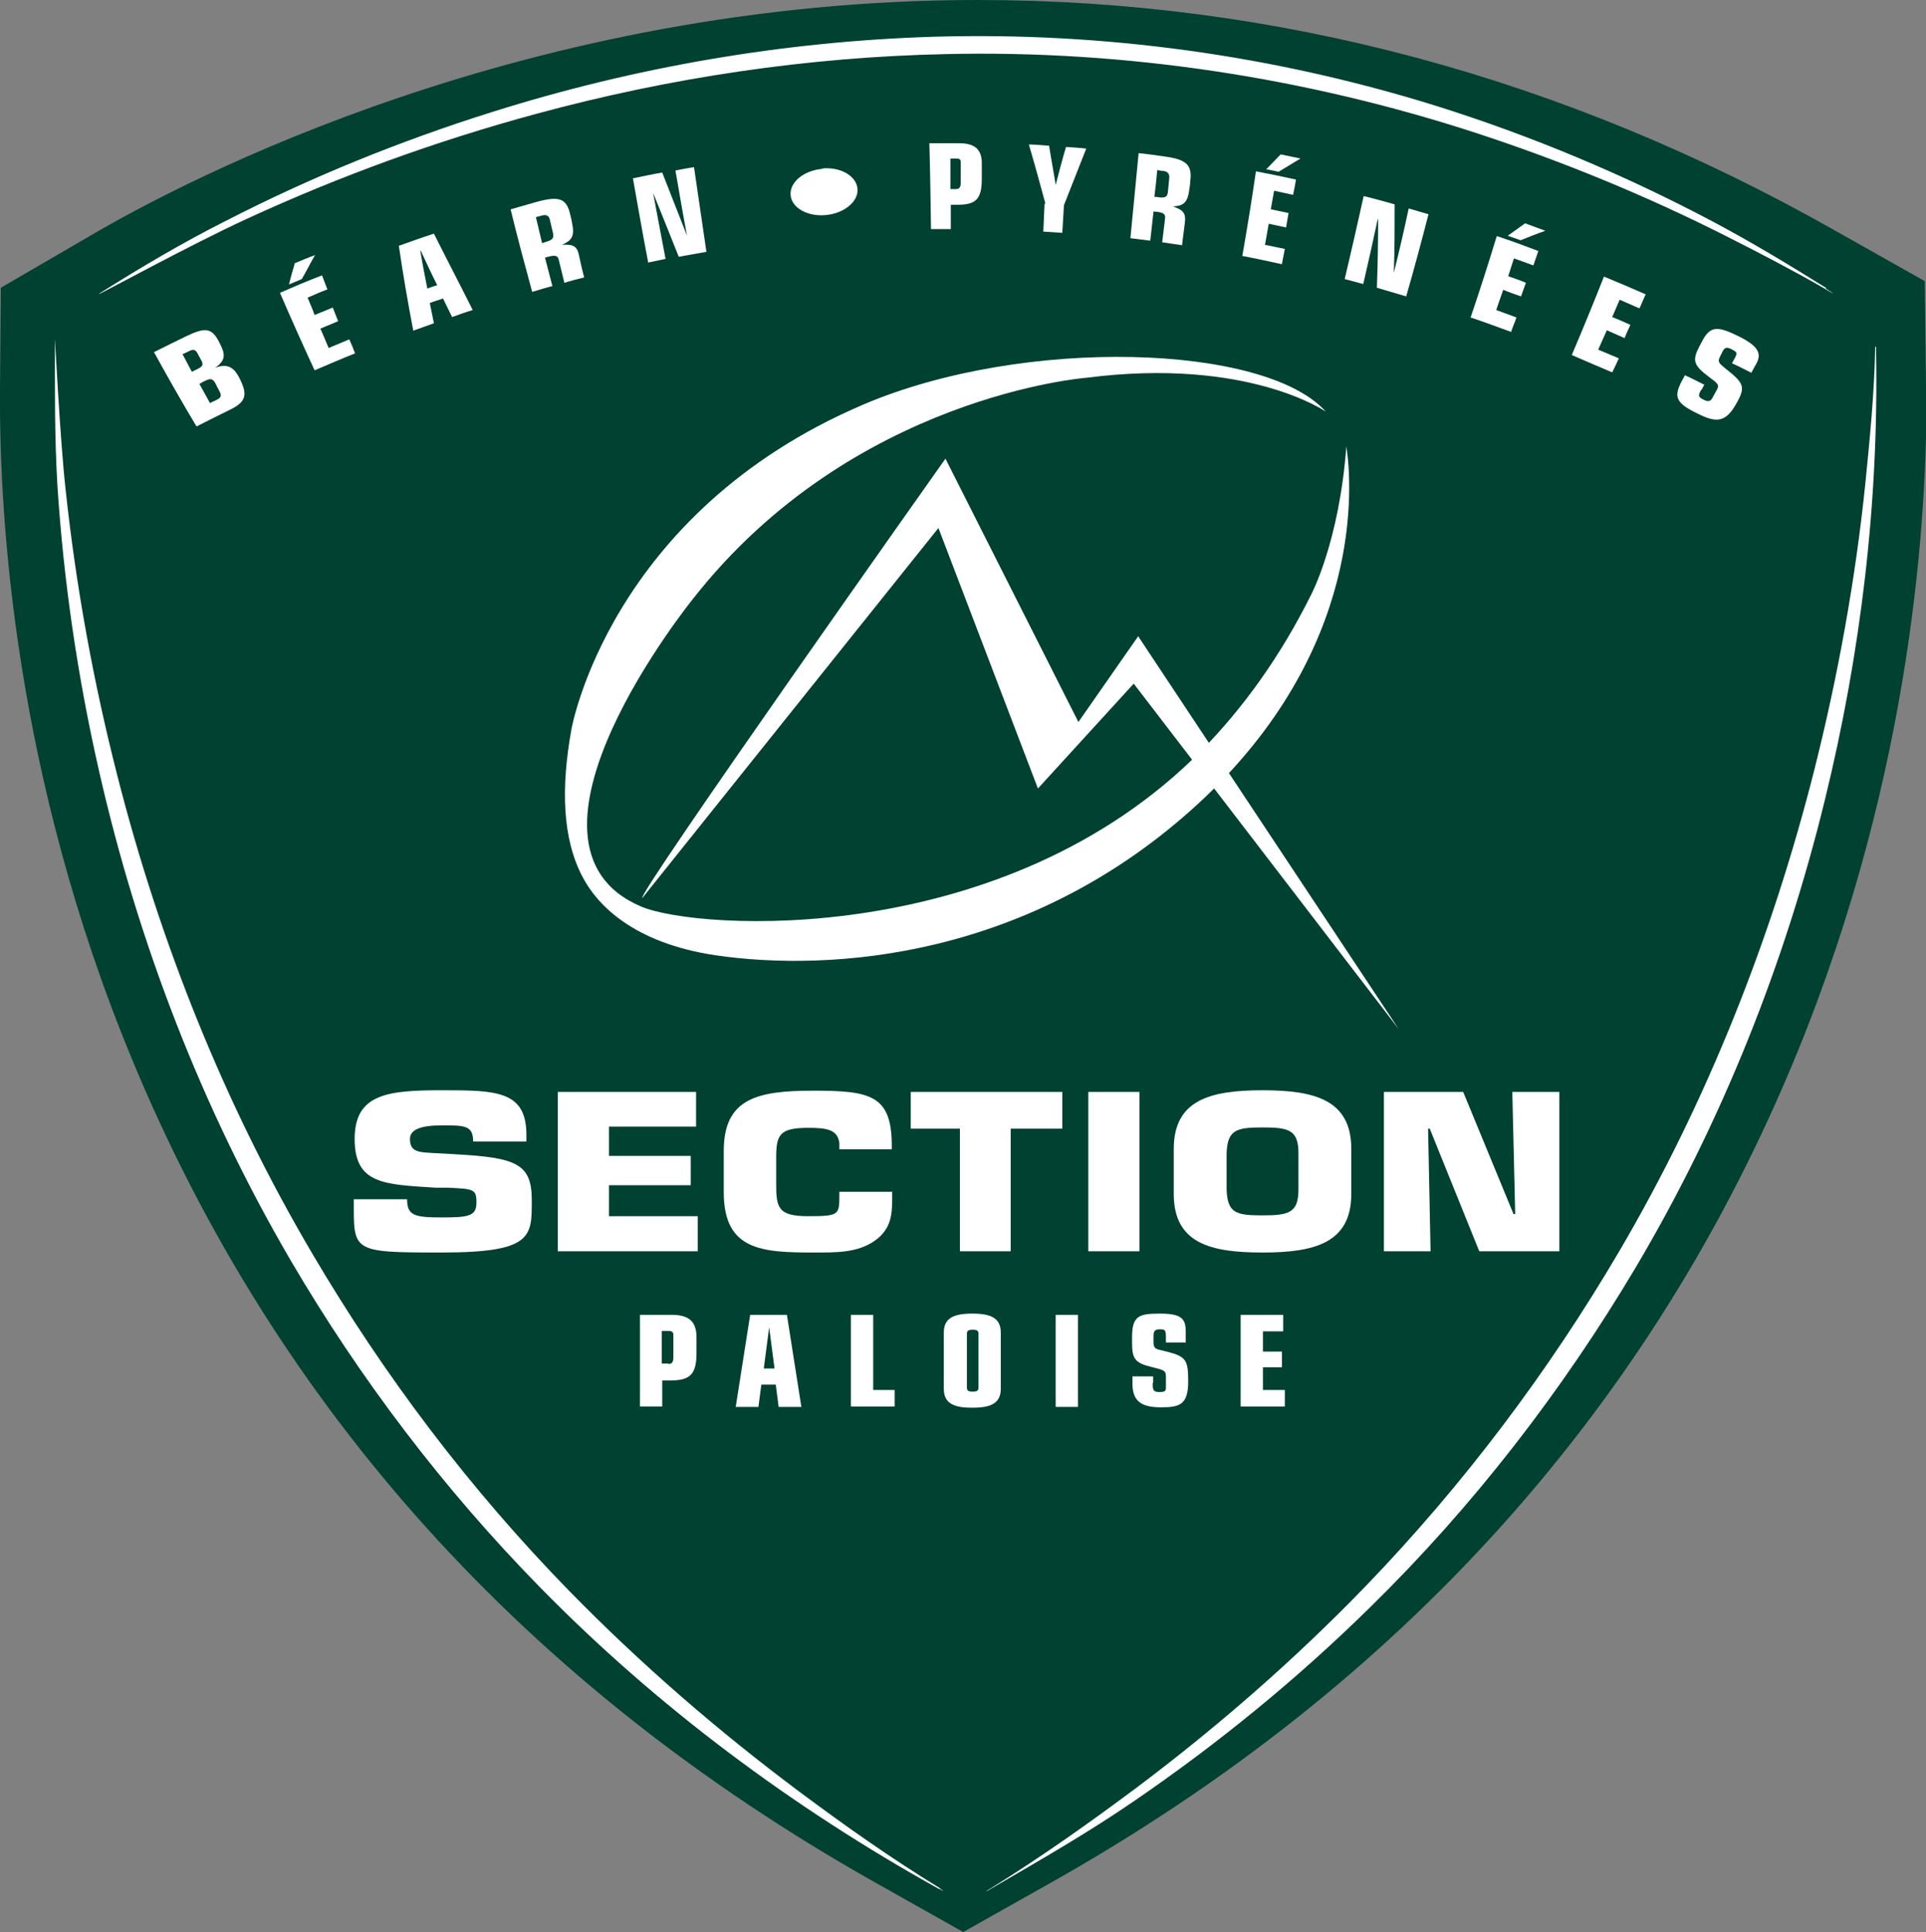 <?xml version="1.0" encoding="UTF-8"?>
<svg id="Livello_1" xmlns="http://www.w3.org/2000/svg" version="1.1" viewBox="0 0 466.5 468">
  <rect x="0" y="0" width="466.5" height="468" fill="#808080" stroke="none"/>
  <!-- Generator: Adobe Illustrator 29.3.0, SVG Export Plug-In . SVG Version: 2.1.0 Build 146)  -->
  <defs>
    <style>
      .st0 {
        fill: #004131;
      }

      .st1 {
        fill: #fff;
      }
    </style>
  </defs>
  <path class="st0" d="M466.5,93.3l-.3-25.2-22-12.4C378.8,18.7,309,0,236.8,0,127.8,0,44.6,43.7,21.7,57.2L.2,69.7,0,94.6c-.2,31.1,3.6,93.4,31.9,161.8,35.1,84.9,95.6,152,179.9,199.5l21.5,12.1,21.5-12.1c84.8-47.8,145.5-115.4,180.5-200.9,28-68.5,31.6-130.7,31.3-161.7"/>
  <path class="st1" d="M227.7,457.4c-11.8-7.2-23.1-15.2-34.1-23.4-19.8-14.8-38.5-31-55.8-48.7-24-24.6-44.8-52.1-62.2-81.7-21.2-36-36.9-75.3-47.2-115.8-5.8-22.7-10-45.8-12.5-69.1-1.4-12.6-2.6-37.5-2.6-36.5h0c0,11.8-.1,23.5.6,35.3,1.5,23.3,4.9,46.5,10.1,69.3,9.4,41.4,24.9,81.7,46.4,118.5,16.8,28.7,37,55.3,60.3,79.1,28.4,29,61.2,53.4,96.6,73.1.2,0,.9.5,1.1.5.2,0,0,0-.7-.5"/>
  <path class="st1" d="M442.4,69.8c-9-5.6-17.9-11-27.3-16-21.5-11.4-44.1-20.9-67.4-28.2-39.2-12.2-80.4-17.9-121.5-16.7-36.2,1.1-72.3,7.3-106.9,18.2-22.3,7-44,15.8-64.8,26.5-10.3,5.2-20.1,11-29.8,17.1-.2.1-.3.2-.5.3-.2.1-.2.2-.2.2.4,0,21.9-11.8,35.8-18.2,22.6-10.4,46-18.9,70-25.4,32.4-8.8,65.8-13.8,99.4-14.5,43.5-1,87.3,5.7,128.6,19.2,20.7,6.8,40.9,15.1,60.3,24.9,8.1,4.1,16.2,8.3,24,12.8,1.2.7,1.8,1.1,1.9,1.1,0,0-.5-.4-1.9-1.3"/>
  <path class="st1" d="M454.2,84c-.2,11.1-1.3,22.2-2.4,33.2-2.4,23.3-6.6,46.4-12.3,69.1-10.3,40.8-26,80.5-47.3,116.8-17.2,29.3-37.8,56.6-61.4,81.1-17.2,17.8-35.9,34.1-55.6,48.9-11.4,8.5-23.1,16.8-35.2,24.3-.7.4-1.1.7-1.2.8,0,0,.3-.1,1.4-.8,11.7-6.8,23.4-13.5,34.6-21.2,20.3-13.9,39.4-29.5,57-46.8,25-24.5,46.5-52.3,64.4-82.4,20.8-35.1,36.1-73.5,45.8-113.2,8.7-35.5,13.1-72.1,12.4-108.6,0-.4,0-.9,0-1.3,0-.6,0-.9,0-1.1,0-.2,0,.2,0,1.2"/>
  <path class="st1" d="M275.7,154.1l-14.5,20.8-32.2-63.8s-75.3,106.4-73.4,106.4l71.7-89.6,24.1,63.1,23.2-25.4,64.2,83.7-63.2-95.3Z"/>
  <path class="st1" d="M321.1,99.7s-18.9-13.2-57.9-8.2c0,0-56.7,4.3-95.3,53.5,0,0-48.2,59.5-12.6,74.6,13.6,5.8,88.1,10.5,135.8-37.9,9.8-10,18.9-22.4,26.5-37.7,0,0,6.8-12.8,8.5-35.9,1.4,9.1,4.5,49.3-35.8,86.5-40.8,37.6-89,40.9-117,36.8-20.1-3-28.7-12.4-32.1-18.8-5.1-9.5-5.3-22-2.8-35.9,0,0,9.1-52.4,70.7-78.7,38.9-16.6,97.6-14.7,112.1,1.8"/>
  <g>
    <path class="st1" d="M37.3,85.3c2.6-1.3,5.2-2.6,7.9-3.9,4.6-2.2,6.2-2,8,1.7,1.2,2.4,1.8,4-1.1,6,0,0,0,0,0,0,3.3-1.3,4.8.3,5.9,2.5,2,3.9,1.7,5.7-2.2,7.6-2.7,1.3-5.4,2.7-8.2,4.1-3.6-6-7-12-10.3-18M46.6,90c.4-.2.8-.4,1.2-.6,1.5-.7,1.5-1.2.8-2.4-.2-.4-.4-.7-.6-1.1-.6-1.2-1-1.5-2.5-.7-.4.2-.8.4-1.3.6.8,1.4,1.5,2.9,2.3,4.3M50.9,97.6c.5-.2,1-.5,1.5-.7,1.2-.6,1.4-1.1.6-2.4-.2-.5-.5-.9-.7-1.4-.7-1.4-1.3-1.5-2.5-.9-.5.2-1,.5-1.5.8.9,1.6,1.7,3.1,2.6,4.7"/>
    <path class="st1" d="M67.9,70.9c3.4-1.5,6.7-2.9,10.1-4.2.4,1.1.9,2.3,1.3,3.4-1.6.6-3.2,1.3-4.8,2,.6,1.4,1.2,2.8,1.7,4.2,1.5-.6,2.9-1.2,4.4-1.8.4,1.1.9,2.2,1.3,3.3-1.4.6-2.9,1.2-4.3,1.8.7,1.6,1.4,3.2,2,4.7,1.7-.7,3.3-1.4,5-2.1.5,1.1,1,2.3,1.4,3.4-3.3,1.3-6.5,2.7-9.8,4.1-2.9-6.3-5.7-12.5-8.4-18.8M71.3,63.8c1.7-.7,3.3-1.4,5-2-1.1,1.9-2.1,3.9-3.2,5.8-1,.4-2.1.9-3.1,1.3.4-1.7.9-3.4,1.4-5.1"/>
    <path class="st1" d="M96.7,59.5c2.8-1,5.6-2,8.4-2.9,3.1,6.2,6.3,12.3,9.4,18.5-1.7.5-3.3,1.1-5,1.7-.7-1.5-1.5-3-2.2-4.5-1.1.4-2.2.7-3.2,1.1.3,1.6.7,3.3,1,4.9-1.7.6-3.3,1.2-5,1.8-1.3-6.8-2.5-13.7-3.5-20.6M101.8,60.7s0,0,0,0c.5,3.1,1.1,6.1,1.7,9.2.8-.3,1.6-.6,2.4-.8-1.4-2.8-2.7-5.6-4-8.4"/>
    <path class="st1" d="M123.7,50.7c2.1-.6,4.2-1.2,6.3-1.8,5.5-1.5,7.2-.8,8.1,3,.2.8.4,1.6.5,2.4.7,3.1-.4,4.1-2.5,5,0,0,0,0,0,0,2.3-.1,3.6,0,4.1,2.4.4,1.8.8,3.7,1.3,5.5-1.6.4-3.2.8-4.8,1.3-.5-1.9-.9-3.8-1.4-5.7-.2-.8-.8-1.1-2.5-.6-.3,0-.6.2-.8.2.6,2.3,1.2,4.6,1.8,6.9-1.6.4-3.2.9-4.9,1.4-1.8-6.6-3.6-13.3-5.2-19.9M131.2,58.9c.3,0,.6-.2,1-.3,1.8-.5,2-1,1.7-2.3-.2-1-.5-2-.7-3-.2-1-.8-1.4-1.9-1.1-.5.1-1,.3-1.5.4.5,2.1,1,4.2,1.5,6.3"/>
    <path class="st1" d="M158.2,46.8s0,0,0,0c1,5.3,2,10.6,3,15.9-1.4.3-2.8.6-4.2.9-1.3-6.8-2.5-13.6-3.7-20.4,2.4-.5,4.7-1,7.1-1.4,2,5.1,4,10.2,6,15.3,0,0,0,0,0,0-1-5.3-1.9-10.6-2.8-15.8,1.5-.3,3-.6,4.5-.8,1,6.8,2,13.7,3,20.5-2.2.4-4.5.8-6.7,1.2-2-5.1-4.1-10.2-6.1-15.2"/>
    <path class="st1" d="M199.2,40.8c4.5-.4,8.3,1.9,8.5,5,.2,3.1-3.3,5.9-7.7,6.3-4.4.4-8.2-1.7-8.5-4.8-.3-3.1,3.1-6,7.7-6.4"/>
    <path class="st1" d="M225.1,34.7c2.4,0,4.8,0,7.2,0,3.6,0,5.6,1.3,5.5,5.1,0,1.2,0,2.4,0,3.6,0,5-1.6,6.2-5.9,6.2-.5,0-1.1,0-1.6,0,0,2,0,4,0,5.9-1.6,0-3.2,0-4.8,0-.1-7-.2-13.9-.4-20.9M231.6,45.8c.7,0,1.1-.4,1.1-1.5,0-1.7,0-3.3,0-5,0-.7-.3-.9-1.1-.9-.5,0-1,0-1.4,0,0,2.5,0,5,0,7.4.5,0,1,0,1.4,0"/>
    <path class="st1" d="M253.2,49.3c-1.3-4.8-2.6-9.6-4-14.3,1.6,0,3.3.2,4.9.3.5,3.2,1.1,6.3,1.6,9.5,0,0,0,0,0,0,.8-3.1,1.6-6.2,2.5-9.2,1.6.1,3.3.2,4.9.4-1.8,4.6-3.6,9.1-5.4,13.7-.1,2.2-.3,4.5-.4,6.7-1.5-.1-3.1-.2-4.6-.3.1-2.2.2-4.5.3-6.7"/>
    <path class="st1" d="M275.8,37.1c2.1.2,4.1.5,6.2.8,5.4.7,6.8,2.1,6.3,5.9,0,.8-.2,1.7-.3,2.5-.4,3.1-1.8,3.6-3.9,3.7,0,0,0,0,0,0,2.1.8,3.2,1.3,2.9,3.8-.2,1.9-.5,3.7-.7,5.6-1.6-.2-3.2-.5-4.8-.7.2-2,.5-3.9.7-5.9.1-.9-.4-1.3-2-1.5-.3,0-.5,0-.8-.1-.3,2.4-.5,4.8-.8,7.1-1.6-.2-3.2-.4-4.8-.6.7-6.9,1.3-13.8,2-20.7M279.8,47.7c.3,0,.6,0,.9.1,1.7.2,2.1-.2,2.2-1.5.1-1,.2-2.1.3-3.1.1-1.1-.3-1.6-1.4-1.8-.5,0-1-.1-1.5-.2-.2,2.2-.4,4.3-.7,6.5"/>
    <path class="st1" d="M304.2,41.5c3.2.6,6.5,1.3,9.7,2-.2,1.2-.4,2.4-.7,3.7-1.5-.3-3.1-.7-4.6-1-.3,1.5-.5,3-.8,4.5,1.4.3,2.8.6,4.3.9-.2,1.2-.4,2.3-.6,3.5-1.4-.3-2.8-.6-4.2-.9-.3,1.7-.6,3.4-.9,5.1,1.6.3,3.2.7,4.8,1-.2,1.2-.5,2.4-.7,3.7-3.2-.7-6.4-1.4-9.6-2,1.2-6.8,2.3-13.6,3.3-20.5M310.2,37.4c1.6.3,3.2.7,4.8,1-1.8,1.1-3.5,2.1-5.3,3.2-1-.2-2-.4-3-.6,1.2-1.2,2.3-2.4,3.5-3.6"/>
    <path class="st1" d="M333.7,53.1s0,0,0,0c-1.1,5.2-2.3,10.5-3.5,15.7-1.5-.4-3-.8-4.5-1.2,1.6-6.7,3.1-13.4,4.6-20.1,2.5.6,5,1.3,7.5,2,0,5.6,0,11.1-.2,16.6,0,0,0,0,0,0,1.3-5.2,2.5-10.4,3.6-15.6,1.6.5,3.2.9,4.8,1.4-1.7,6.6-3.5,13.3-5.4,19.9-2.4-.7-4.7-1.4-7.1-2.1.2-5.5.3-11.1.3-16.6"/>
    <path class="st1" d="M362.6,57.2c3.3,1.1,6.6,2.3,10,3.6-.4,1.2-.8,2.3-1.2,3.5-1.6-.6-3.2-1.2-4.7-1.7-.5,1.4-.9,2.9-1.4,4.3,1.4.5,2.9,1,4.3,1.6-.4,1.1-.8,2.2-1.2,3.3-1.4-.5-2.9-1-4.3-1.6-.6,1.6-1.1,3.2-1.7,4.9,1.6.6,3.3,1.2,4.9,1.8-.4,1.2-.9,2.3-1.3,3.5-3.3-1.2-6.5-2.4-9.8-3.5,2.2-6.5,4.3-13,6.3-19.6M369.4,54.1c1.6.6,3.3,1.2,4.9,1.8-2,.7-4,1.5-6,2.3-1-.4-2.1-.7-3.1-1.1,1.4-1,2.8-2,4.2-3"/>
    <path class="st1" d="M388.5,67c3.4,1.4,6.7,2.8,10.1,4.3-.5,1.1-1,2.3-1.5,3.4-1.6-.7-3.2-1.4-4.8-2.1-.6,1.4-1.2,2.8-1.8,4.2,1.5.6,2.9,1.2,4.4,1.9-.5,1.1-1,2.1-1.4,3.2-1.4-.6-2.9-1.3-4.3-1.9-.7,1.6-1.4,3.1-2.1,4.7,1.7.7,3.3,1.4,5,2.1-.5,1.1-1,2.2-1.6,3.4-3.3-1.4-6.6-2.8-9.8-4.2,2.7-6.3,5.3-12.7,7.8-19"/>
    <path class="st1" d="M412.1,94.3c-.7,1.3-1,1.8.5,2.5,1.1.6,1.7.4,2.1-.3.4-.7.7-1.3,1.1-2,.7-1.3.4-1.5-2-3.3-3.6-2.7-3.9-3.9-2.3-7.1.2-.4.4-.7.6-1.1,2.1-4.3,4-4,9.1-1.5,4.6,2.3,5.6,4.1,4.2,6.6-.4.7-.8,1.4-1.2,2.2-1.6-.8-3.1-1.6-4.7-2.3.2-.3.3-.6.5-.9.9-1.6.8-1.8-.6-2.5-1.4-.7-1.7-.3-2.2.6-.2.4-.4.8-.6,1.2-.6,1.2-.3,1.5,1,2.6,4.9,3.9,5.4,4.6,2.7,9.2-2.5,4.3-4.9,4.1-9.1,2-5.4-2.6-5.8-4.1-3.9-7.8.3-.5.5-1,.8-1.5,1.6.7,3.1,1.5,4.7,2.3-.2.4-.5.9-.7,1.3"/>
  </g>
  <g>
    <path class="st1" d="M110.2,279.6c14.9.8,18.6,2.3,18.6,11.1s.3,12.7-21.8,12.7-21.3-.2-21.3-12.9h12.9c0,4,1.9,4.4,8.4,4.4s8.4-.3,8.4-3.6-.7-3.3-7-3.6h-2.9c-12.4-.8-19.6-.8-19.6-11.8s8.1-11.8,21.2-11.8,20.4.1,20.4,10.8v1.6h-12.9c0-3.9-2.1-3.9-7.5-3.9s-7.8,1.1-7.8,3.3c0,3.1,2,3.2,5.5,3.4l5.6.3Z"/>
    <polygon class="st1" points="147.5 280 167.3 280 167.3 287.1 147.5 287.1 147.5 294.6 169 294.6 169 303.1 135.1 303.1 135.1 264.5 168.6 264.5 168.6 272.9 147.5 272.9 147.5 280"/>
    <path class="st1" d="M216.1,288.5v1.1c0,4.2,0,8-4.3,11-4.2,2.9-9.3,2.8-14.7,2.8-12.6,0-21.8-.5-21.8-14.6v-10c0-12.8,8.2-14.6,21.8-14.6s18.7,1.1,18.9,12.7v1.5h-12.7v-1.5c-.4-3.4-3.3-3.7-7.6-3.7-7,0-7.7,1.8-7.7,7.3v6.1c0,5.8.3,8,7.7,8s7.6-.3,7.6-4.8v-1.1h12.7Z"/>
    <polygon class="st1" points="244.8 303.1 232.5 303.1 232.5 273.4 220.6 273.4 220.6 264.5 257.3 264.5 257.3 273.4 244.8 273.4 244.8 303.1"/>
    <rect class="st1" x="263.6" y="264.5" width="12.4" height="38.6"/>
    <path class="st1" d="M284.3,289.2v-10.9c0-11.9,8.9-14.2,21.5-14.2s21.5,2.3,21.5,14.2v10.9c0,11.9-8.9,14.2-21.5,14.2s-21.5-2.2-21.5-14.2M314.5,288.1v-8.7c0-5.7-2.3-6.3-8.7-6.3s-8.5.6-8.7,6.3v8.7c.2,5.8,2.3,6.3,8.7,6.3s8.7-.6,8.7-6.3"/>
    <polygon class="st1" points="346.5 303.1 335.2 303.1 335.2 264.5 354.4 264.5 366.6 294.1 367 294.1 366.3 264.5 377.7 264.5 377.7 303.1 358.3 303.1 346.3 273.4 345.9 273.4 346.5 303.1"/>
  </g>
  <g>
    <path class="st1" d="M155,318.5h7.7c3.9,0,6,1.4,6,5.4v3.9c0,5.3-1.7,6.6-6.5,6.6h-1.8v6.3h-5.4v-22.3ZM161.9,330.4c.8,0,1.2-.4,1.2-1.6v-5.4c0-.7-.3-1-1.2-1h-1.6v7.9h1.6Z"/>
    <path class="st1" d="M181.9,318.5h8.7l3.5,22.3h-5.5l-.7-5.4h-3.5l-.7,5.4h-5.5l3.5-22.3ZM186.3,321.5h0l-1.3,10h2.6l-1.3-10Z"/>
    <polygon class="st1" points="206.1 318.5 211.5 318.5 211.5 336.7 216.7 336.7 216.7 340.7 206.1 340.7 206.1 318.5"/>
    <path class="st1" d="M228.6,322.8c0-3.6,2.5-4.6,6.9-4.6s6.9,1,6.9,4.6v13.6c0,3.6-2.5,4.6-6.9,4.6s-6.9-1-6.9-4.6v-13.6ZM237,323.1c0-.8-.4-1-1.4-1s-1.4.2-1.4,1v13c0,.8.4,1,1.4,1s1.4-.2,1.4-1v-13Z"/>
    <rect class="st1" x="255.7" y="318.5" width="5.4" height="22.3"/>
    <path class="st1" d="M279.2,335c0,1.5,0,2.2,1.6,2.2s1.6-.4,1.6-1.3v-2.4c0-1.5-.4-1.6-3.2-2.3-4.2-1-5-1.9-5-5.9v-1.4c0-5.2,1.7-5.7,6.8-5.7s6.2,1.2,6.2,4.3v2.7h-4.8v-1.1c0-2-.2-2.1-1.5-2.1s-1.5.6-1.5,1.6v1.5c0,1.4.4,1.7,2,2,5.7,1.4,6.4,1.8,6.4,7.5s-2.1,6.3-6.6,6.3-6.9-1.3-6.9-5.7v-1.8h5v1.6Z"/>
    <polygon class="st1" points="300.5 318.5 310.8 318.5 310.8 322.5 305.9 322.5 305.9 327.4 310.5 327.4 310.5 331.2 305.9 331.2 305.9 336.7 311.2 336.7 311.2 340.7 300.5 340.7 300.5 318.5"/>
  </g>
</svg>